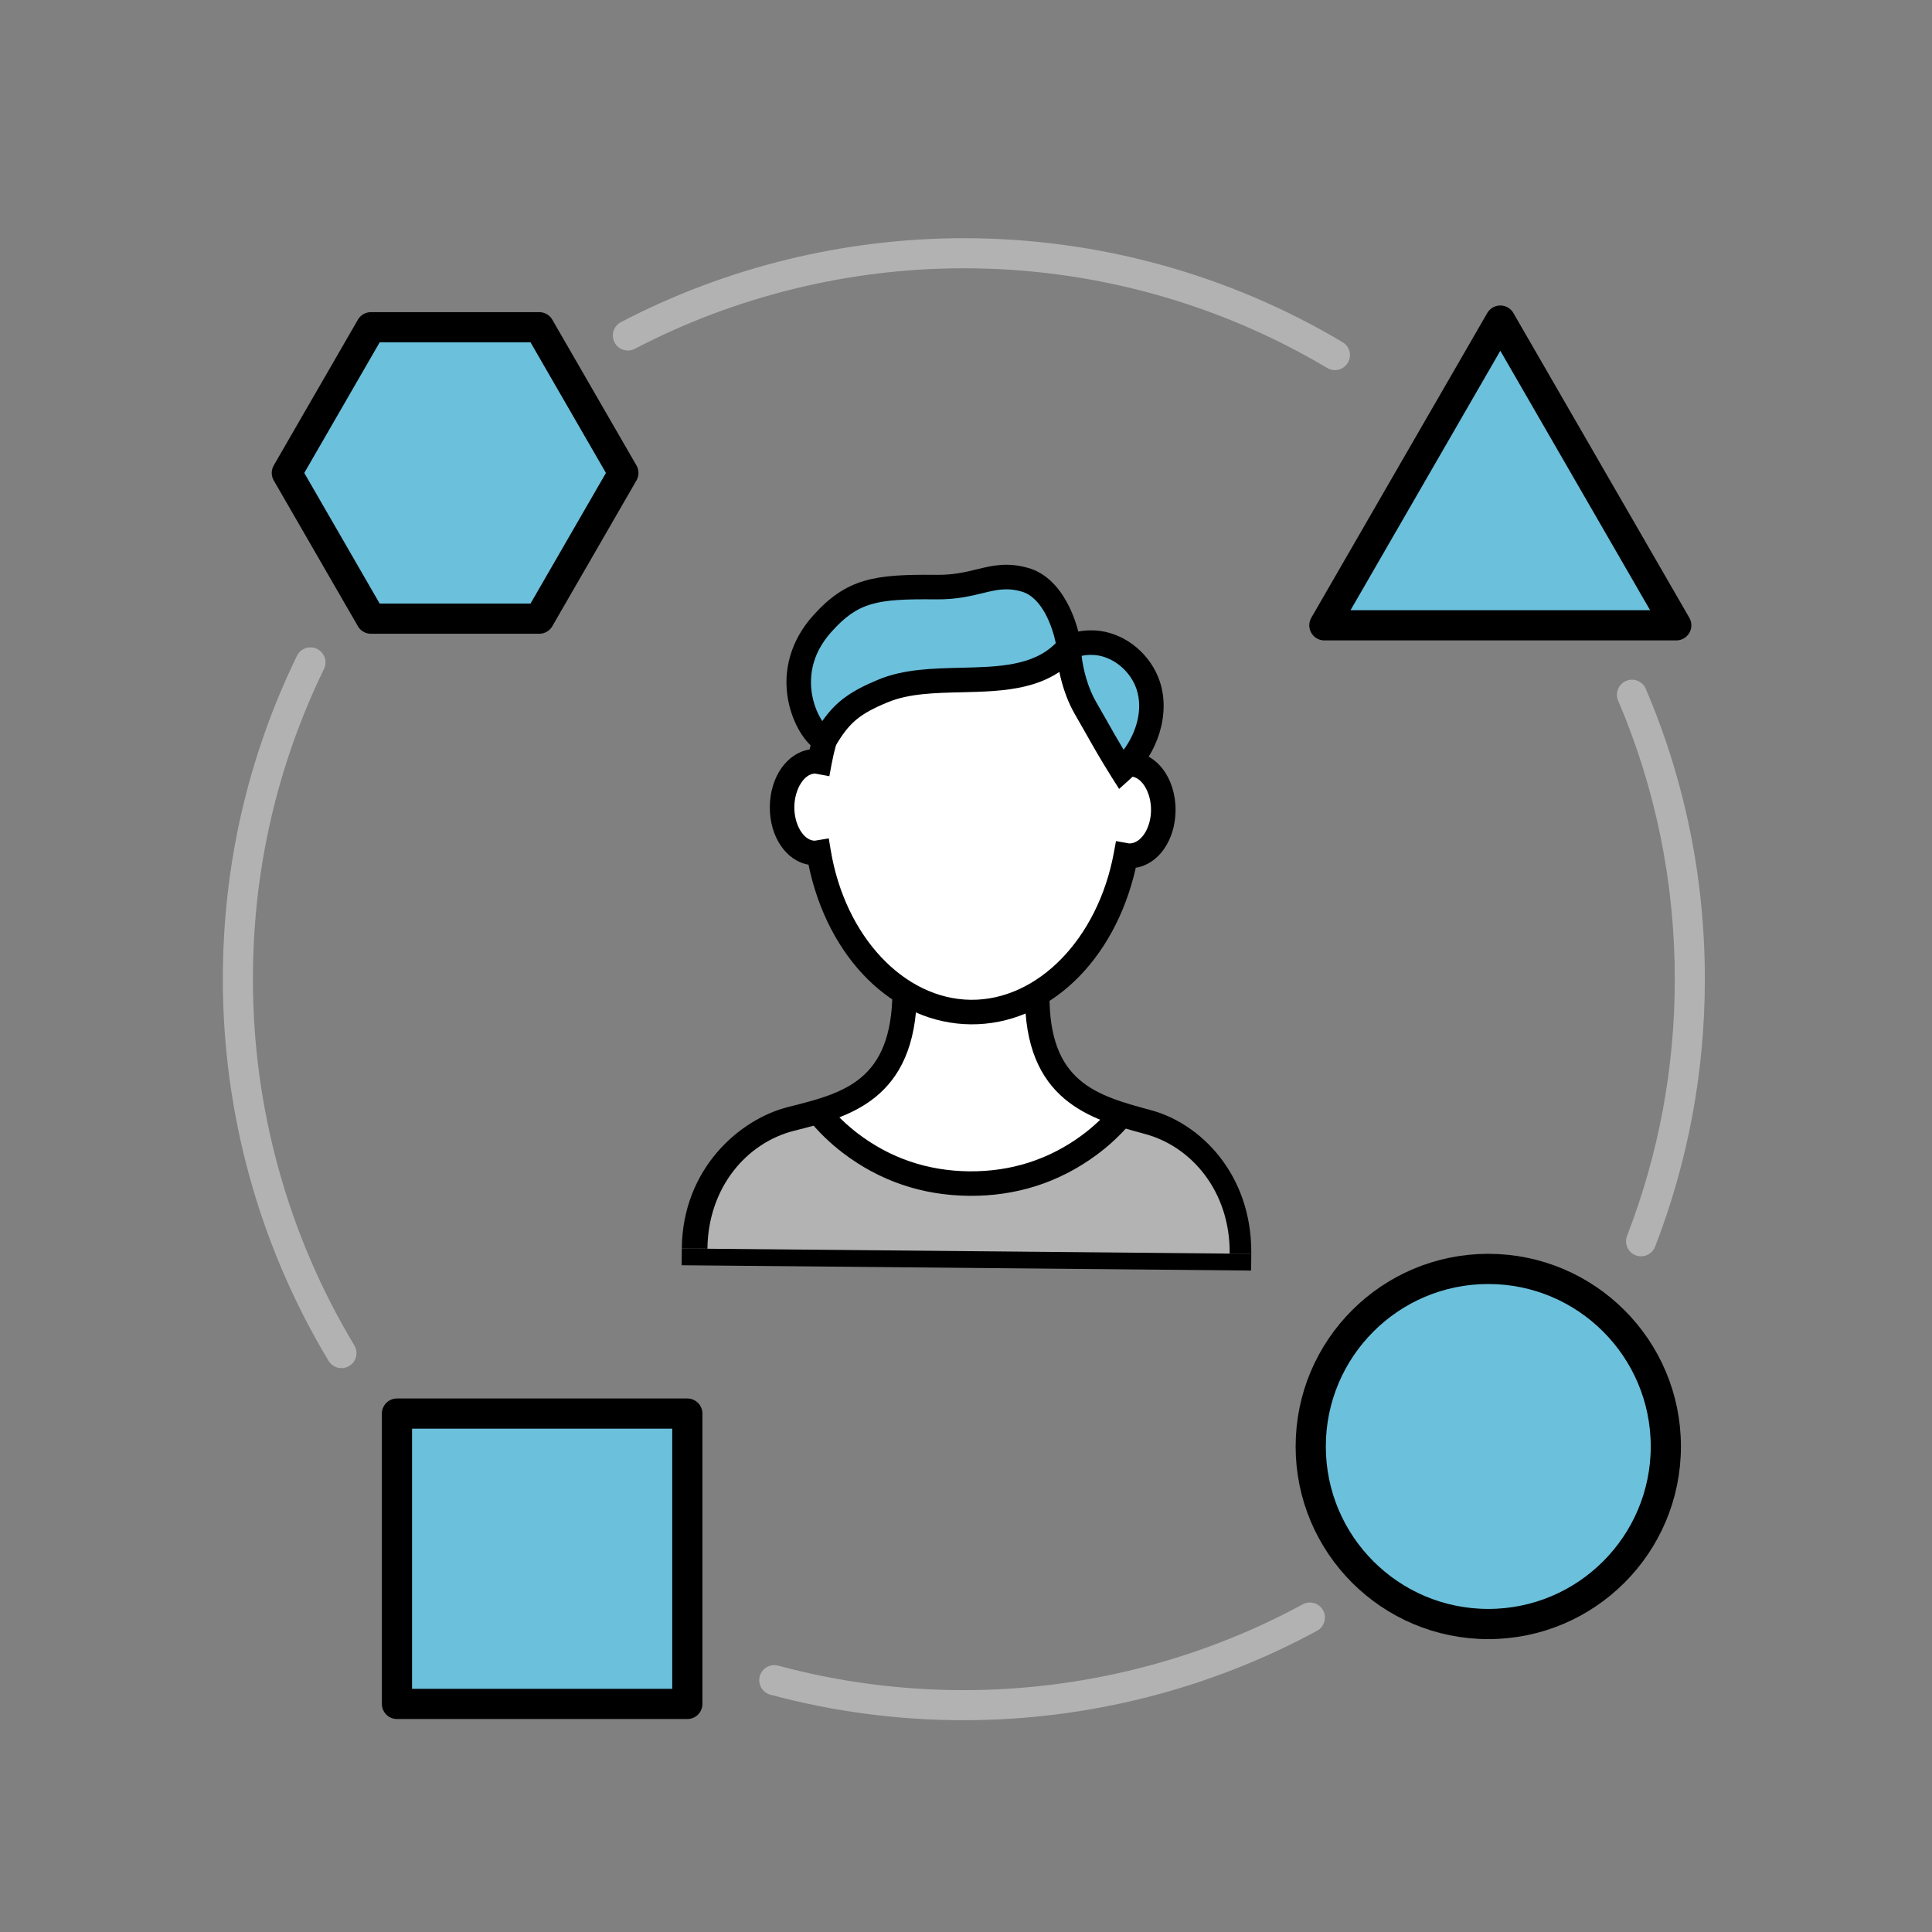 <?xml version="1.0" encoding="UTF-8"?> <svg xmlns="http://www.w3.org/2000/svg" id="a" data-name="Vielfalt" viewBox="0 0 160 160"><rect x="0" y="0" width="160" height="160" fill="#808080" stroke="none"/><defs><style> .b { stroke-linecap: round; stroke-linejoin: round; } .b, .c { stroke: #000; stroke-width: 2.5px; } .b, .c, .d { fill: #6bc0dc; } .c { stroke-miterlimit: 10; } .e, .d, .f, .g, .h { stroke-width: 0px; } .f { fill: #b2b2b2; } .g { fill: #b3b3b3; } .h { fill: #fff; } </style></defs><path class="f" d="m28.278,113.303c-.422,0-.834-.215-1.068-.603-5.728-9.514-8.755-20.444-8.755-31.607,0-9.387,2.064-18.397,6.136-26.779.3-.619,1.045-.876,1.664-.576.619.3.876,1.046.576,1.664-3.905,8.04-5.886,16.684-5.886,25.691,0,10.711,2.904,21.196,8.398,30.323.355.589.165,1.354-.424,1.709-.201.121-.422.178-.641.178Z"></path><path class="f" d="m79.823,142.461c-5.435,0-10.826-.711-16.025-2.114-.664-.179-1.057-.863-.878-1.527.179-.663.861-1.056,1.527-.878,4.987,1.345,10.16,2.028,15.376,2.028,9.801,0,19.505-2.457,28.063-7.106.604-.327,1.361-.105,1.689.5.328.605.104,1.361-.5,1.689-8.922,4.846-19.037,7.407-29.252,7.407Z"></path><path class="f" d="m135.907,104.043c-.149,0-.302-.027-.45-.085-.641-.248-.96-.969-.711-1.611,2.623-6.772,3.953-13.923,3.953-21.254,0-8.006-1.578-15.768-4.691-23.069-.27-.633.025-1.364.657-1.634.633-.27,1.364.025,1.634.657,3.245,7.612,4.89,15.703,4.89,24.046,0,7.639-1.386,15.093-4.121,22.153-.191.493-.662.796-1.162.796Z"></path><path class="f" d="m110.552,30.653c-.217,0-.437-.057-.636-.176-9.07-5.404-19.476-8.26-30.093-8.26-9.481,0-18.903,2.306-27.247,6.67-.61.318-1.362.083-1.681-.526-.319-.61-.083-1.362.526-1.681,8.698-4.549,18.519-6.953,28.401-6.953,11.066,0,21.913,2.978,31.367,8.611.591.352.785,1.116.432,1.707-.233.391-.646.608-1.071.608Z"></path><g><path class="g" d="m57.851,103.408s.052-5.548,2.852-8.297c2.8-2.748,7.021-3.032,7.021-3.032,0,0,4.974,6.046,12.14,6.049,7.168.003,13.361-5.811,13.361-5.811,0,0,6.33,1.77,7.678,5.944,1.348,4.174,1.651,6.258,1.651,6.258l-44.711-.211.008-.9Z"></path><path class="h" d="m72.831,56.98l6.266-.539,5.734-.848,3.398-1.381,1.739,4.054,2.935,5.239,1.397-.6,2.001,2.722-.034,3.67-2.043,1.722-.994.118-1.843,6.225-5.6,5.497,1.325,5.163,3.405,3.611,2.058.675-1.64,1.813-6.707,3.337-4.364.668-5.305-1.501-4.148-1.426-2.44-2.94,3.879-2.595,2.8-2.748.039-4.161-2.748-2.8-2.722-5.574-1.388-3.76-2.821-1.215.126-3.386,1.341-2.762,1.308.012,1.577-4.147,3.47-2.144Z"></path><path class="d" d="m67.748,61.055l-1.147-3.344.039-4.222,4.2-4.061,3.731-.705,5.991-.592,4.226-.377,3.063,3.533.495,2.405,3.26.091,2.994,2.039.521,2.979-1.166,4.104-1.053.601-2.735-4.187-2.068-3.694-2.969.382-4.646.448-6.936-.065-1.932,1.708-3.87,2.959Z"></path><path class="e" d="m58.588,103.415l-2.124-.02c.062-6.605,4.775-10.71,8.825-11.724,4.589-1.149,8.55-2.141,8.618-9.479l2.031.019c-.083,8.908-5.669,10.305-10.157,11.43-3.978.996-7.147,4.739-7.194,9.774Z"></path><path class="e" d="m103.625,103.835l-1.788-.017c.047-5.035-3.053-8.836-7.011-9.906-4.467-1.208-10.027-2.71-9.943-11.618l2.032.019c-.069,7.338,3.874,8.404,8.44,9.638,4.031,1.089,8.332,5.279,8.271,11.884Z"></path><path class="e" d="m80.387,84.83c-6.4-.06-11.828-5.453-13.43-13.221-1.855-.321-3.227-2.319-3.204-4.799s1.433-4.454,3.293-4.74c.08-.343.165-.685.258-1.02l1.956.547c-.152.549-.285,1.118-.392,1.69l-.184.996-1.177-.218c-.895-.008-1.71,1.284-1.724,2.764s.777,2.786,1.691,2.794l1.161-.19.166.995c1.186,7.115,6.066,12.32,11.604,12.371,5.537.052,10.514-5.061,11.833-12.152l.184-.992,1.094.196c.988.009,1.793-1.273,1.807-2.747.014-1.48-.777-2.787-1.691-2.796l-.161.032-.165-1.003-.104-1.012c.149-.026.296-.05.45-.049,2.102.02,3.728,2.149,3.703,4.847-.023,2.48-1.433,4.452-3.293,4.739-1.747,7.737-7.274,13.027-13.674,12.968Z"></path><path class="e" d="m68.679,62.668l-.859-.442c-1.15-.592-2.2-2.35-2.556-4.276-.46-2.494.275-4.968,2.067-6.965,2.802-3.123,5.137-3.427,10.149-3.38.03 0.0.058-.002.09.001,1.393.013,2.37-.225,3.317-.455,1.297-.315,2.521-.612,4.267-.116,2.915.828,4.134,4.555,4.371,6.411l.057.438-.282.34c-2.436,2.936-6.121,3.024-9.685,3.108-2.23.051-4.337.102-6.071.817-2.372.979-3.232,1.702-4.381,3.684l-.484.835Zm8.774-13.033c-4.885-.046-6.383.226-8.611,2.707-1.745,1.945-1.822,3.924-1.58,5.241.168.906.508,1.637.836,2.134,1.137-1.626,2.358-2.49,4.67-3.445,2.085-.86,4.481-.917,6.8-.971,3.08-.072,6-.141,7.868-2.041-.265-1.294-1.108-3.781-2.834-4.271-1.234-.349-2.072-.147-3.233.135-.968.235-2.172.528-3.816.512-.024.001-.065-.001-.099-.001Z"></path><path class="e" d="m92.68,65.335l-.644-1.02c-.939-1.496-1.524-2.536-2.091-3.543-.289-.512-.577-1.022-.91-1.593-1.071-1.827-1.544-4.191-1.53-5.613l.006-.684.635-.251c.964-.381,1.991-.51,2.969-.379,2.225.306,4.21,1.992,4.939,4.197.88,2.656-.139,5.979-2.479,8.081l-.895.805Zm-3.104-11.021c.125,1.157.537,2.691,1.21,3.839.34.582.635,1.102.928,1.623.399.706.805,1.429,1.341,2.318,1.026-1.38,1.637-3.299,1.072-5.006-.483-1.462-1.837-2.622-3.289-2.822-.417-.057-.838-.041-1.261.048Z"></path><path class="e" d="m80.254,99.032c-3.889-.036-7.403-1.23-10.446-3.549-1.052-.8-2.015-1.732-2.861-2.772l1.575-1.282c.745.916,1.592,1.735,2.516,2.439,2.686,2.048,5.793,3.103,9.235,3.135s6.568-.965,9.291-2.962c.937-.686,1.799-1.49,2.561-2.391l1.551,1.312c-.866,1.024-1.845,1.937-2.912,2.718-3.086,2.261-6.621,3.39-10.51,3.353Z"></path><path class="e" d="m103.612,105.222l-47.161-.44.013-1.387,47.161.44-.013,1.387Z"></path></g><g><rect class="b" x="32.875" y="117.066" width="24.046" height="24.046"></rect><circle class="c" cx="123.253" cy="119.79" r="14.704"></circle><polygon class="b" points="44.657 27.1 30.722 27.1 23.755 39.167 30.722 51.235 44.657 51.235 51.624 39.167 44.657 27.1"></polygon><polygon class="b" points="124.25 51.786 109.679 51.786 116.964 39.167 124.25 26.549 131.535 39.167 138.821 51.786 124.25 51.786"></polygon></g></svg> 